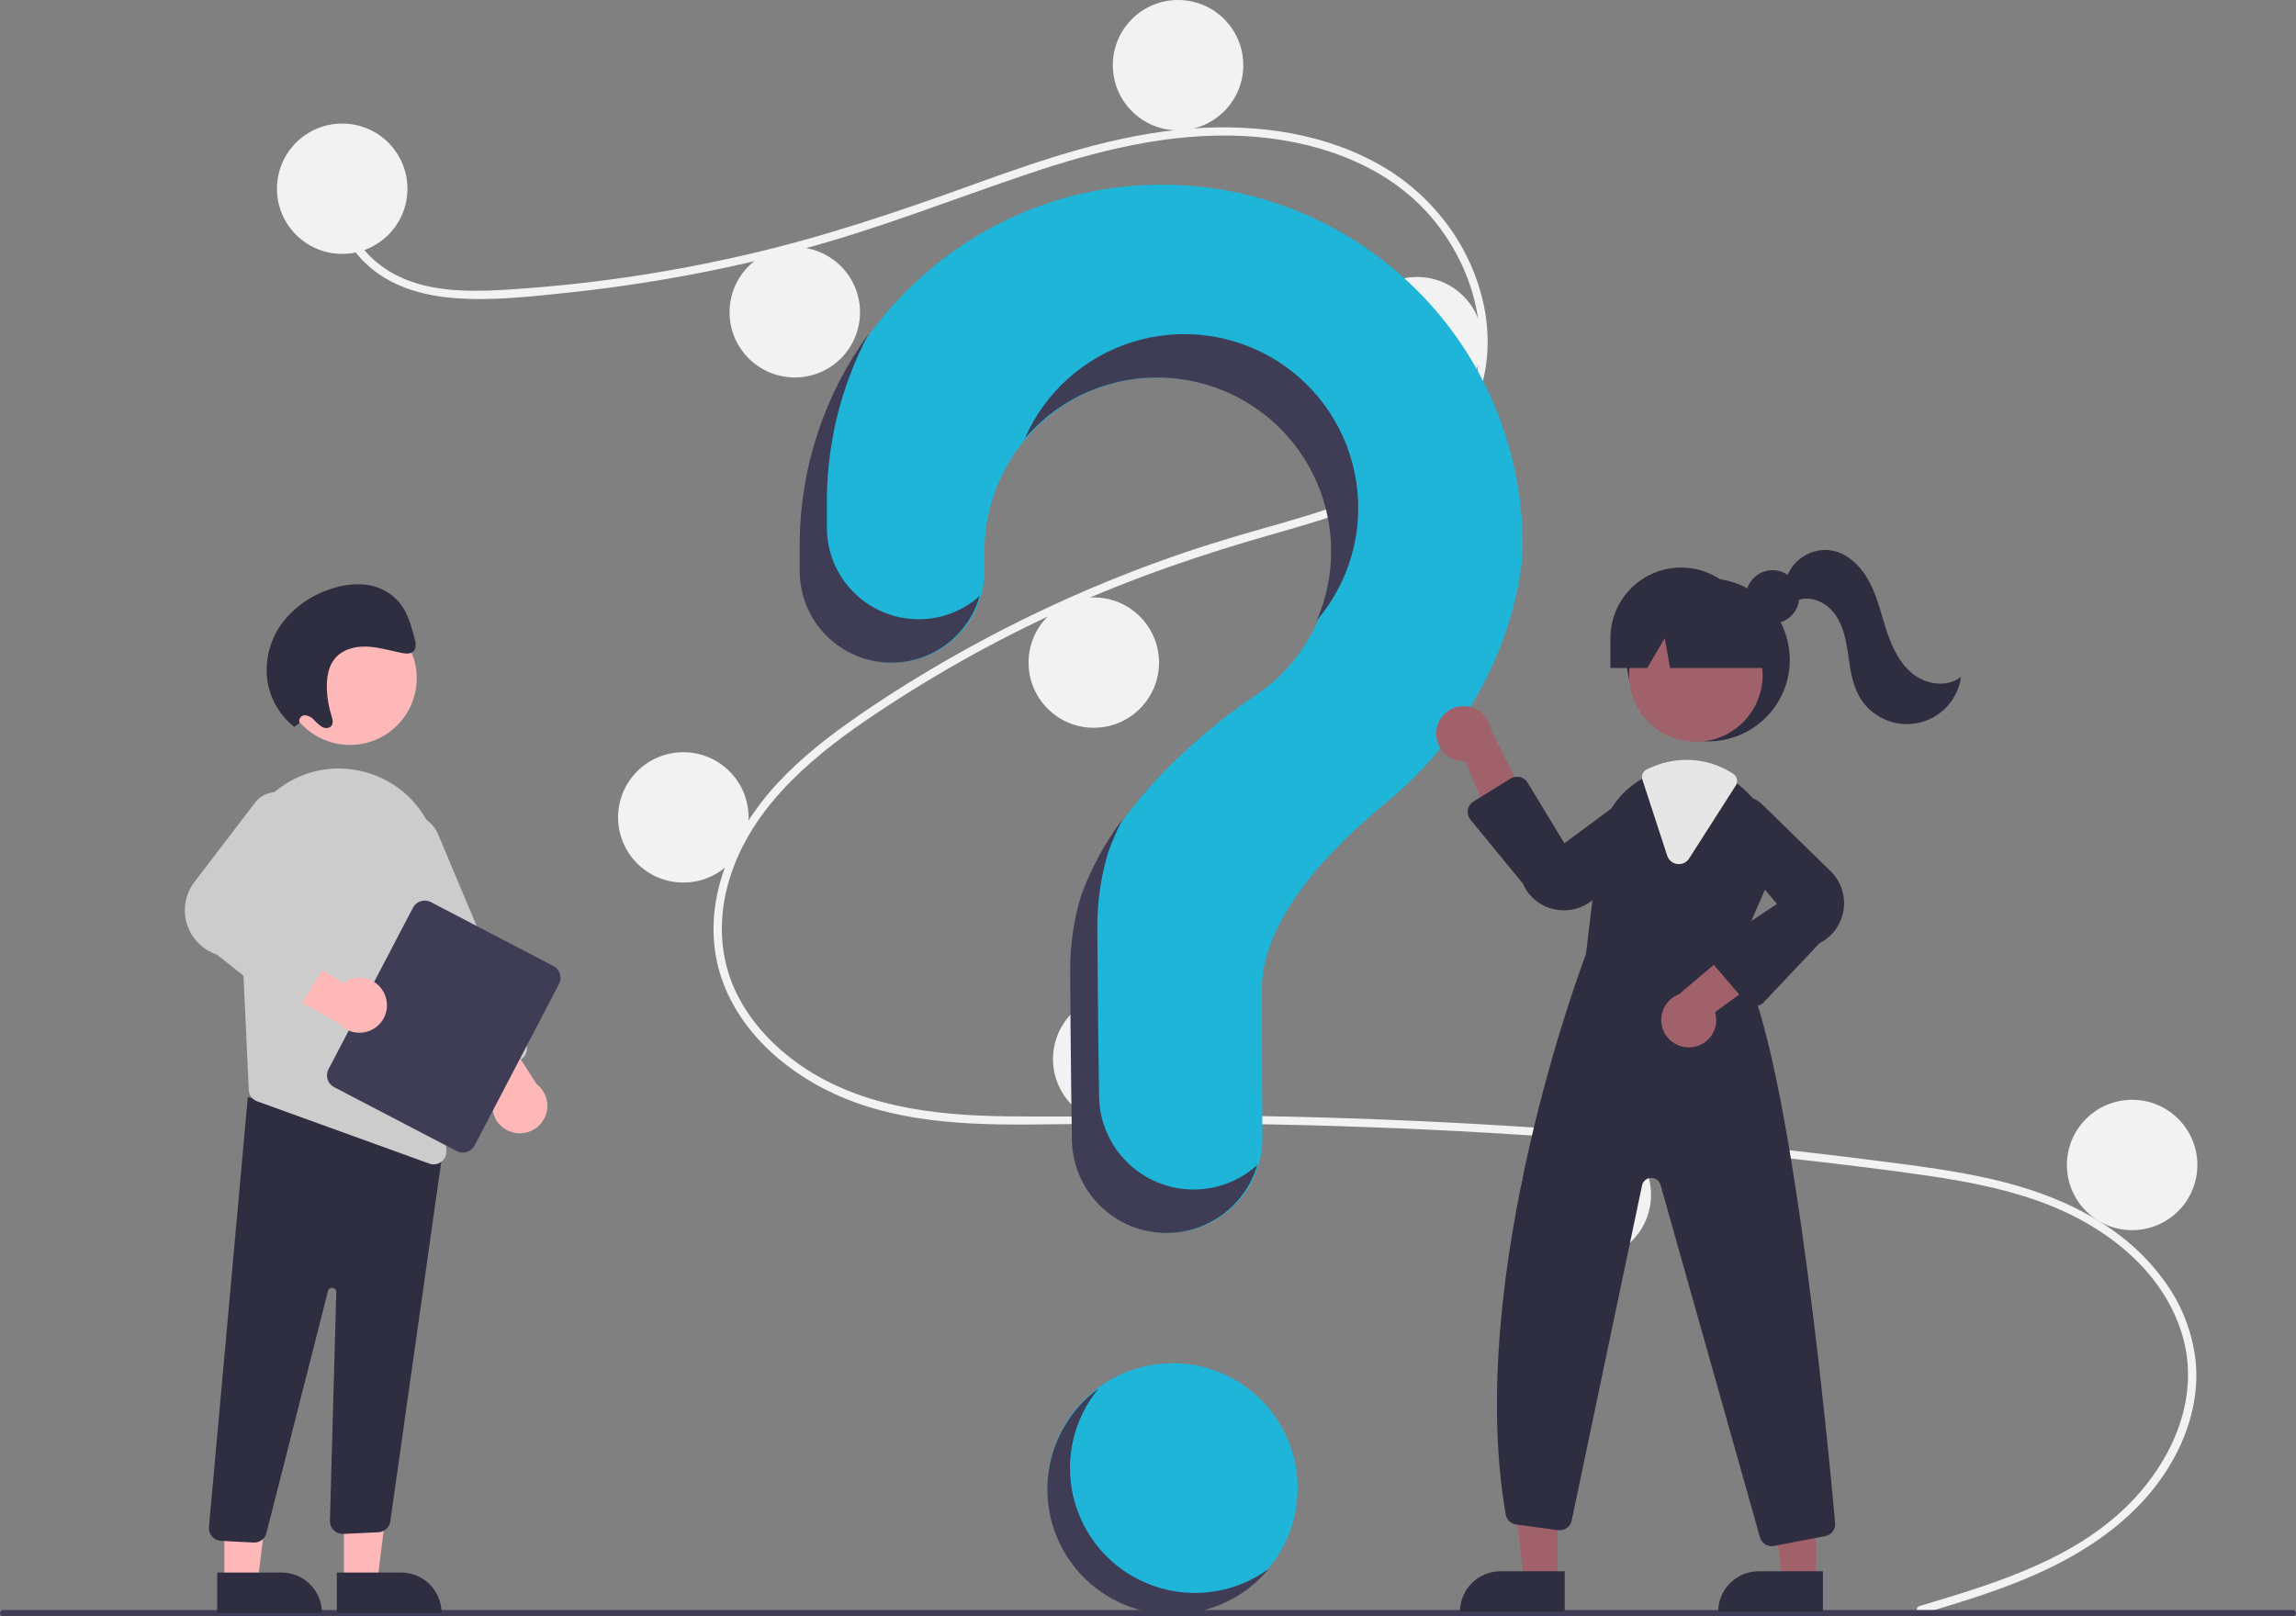 <svg width="524" height="369" viewBox="0 0 524 369" fill="none" xmlns="http://www.w3.org/2000/svg">
<rect x="0" y="0" width="524" height="369" fill="#808080" stroke="none"/>
<g clip-path="url(#clip0)">
<path d="M267.617 368.218C283.378 368.218 296.154 355.451 296.154 339.703C296.154 323.954 283.378 311.188 267.617 311.188C251.857 311.188 239.081 323.954 239.081 339.703C239.081 355.451 251.857 368.218 267.617 368.218Z" fill="#1EB5D8"/>
<path d="M438.095 366.616C454.06 361.825 471.033 356.829 483.694 345.44C495.007 335.262 502.646 319.721 497.959 304.458C493.281 289.226 479.271 279.069 464.806 274.017C456.602 271.152 448.018 269.563 439.438 268.314C430.111 266.957 420.743 265.845 411.38 264.774C373.464 260.441 335.407 257.794 297.207 256.833C278.357 256.358 259.512 256.37 240.66 256.643C223.824 256.888 206.092 256.882 190.473 249.731C178.328 244.171 167.304 234.055 163.92 220.761C160.014 205.416 167.219 189.789 177.556 178.675C183.004 172.817 189.372 167.887 195.941 163.353C203.067 158.435 210.442 153.865 217.976 149.599C232.816 141.201 248.33 134.054 264.358 128.232C272.265 125.359 280.289 122.88 288.383 120.594C295.218 118.663 302.073 116.73 308.679 114.099C321.448 109.014 333.593 100.399 336.839 86.277C339.917 72.893 334.728 58.363 325.633 48.42C315.11 36.916 299.243 31.874 284.032 31.058C266.954 30.142 250.27 34.413 234.219 39.833C217.099 45.614 200.348 52.261 182.867 56.944C165.531 61.583 147.861 64.865 130.015 66.761C121.279 67.691 112.279 68.74 103.491 68.029C96.126 67.432 88.798 65.268 83.37 60.045C78.716 55.566 75.944 49.411 76.897 42.915C77.07 41.736 78.863 42.237 78.691 43.41C77.531 51.317 82.91 58.602 89.538 62.335C97.198 66.648 106.519 66.654 115.048 66.161C133.54 65.045 151.907 62.392 169.958 58.229C187.696 54.181 204.8 48.393 221.885 42.211C238.111 36.34 254.7 30.609 272.034 29.338C287.076 28.234 302.898 30.424 316.002 38.279C327.518 45.182 335.986 56.694 338.685 69.904C341.322 82.814 337.67 95.807 327.891 104.815C317.765 114.142 303.882 118.13 290.944 121.803C274.534 126.461 258.476 131.906 242.933 138.976C227.178 146.122 212.069 154.61 197.771 164.347C183.971 173.771 170.351 185.628 165.986 202.44C163.953 210.271 164.329 218.577 167.731 225.974C170.755 232.551 175.737 238.084 181.541 242.351C195.388 252.532 212.839 254.623 229.565 254.831C248.35 255.064 267.136 254.431 285.928 254.739C324.224 255.367 362.442 257.696 400.581 261.727C410.138 262.738 419.683 263.855 429.215 265.079C437.79 266.18 446.393 267.274 454.823 269.229C469.812 272.705 484.398 279.39 493.714 292.089C497.849 297.594 500.41 304.117 501.125 310.963C501.778 318.106 500.027 325.263 496.795 331.618C489.641 345.684 476.241 354.63 462.01 360.508C454.388 363.656 446.481 366.041 438.59 368.409C437.441 368.754 436.95 366.96 438.096 366.616L438.095 366.616Z" fill="#F2F2F2"/>
<path d="M78.098 57.96C86.321 57.96 92.987 51.299 92.987 43.083C92.987 34.866 86.321 28.205 78.098 28.205C69.876 28.205 63.21 34.866 63.21 43.083C63.21 51.299 69.876 57.96 78.098 57.96Z" fill="#F2F2F2"/>
<path d="M181.388 86.165C189.611 86.165 196.276 79.505 196.276 71.288C196.276 63.071 189.611 56.41 181.388 56.41C173.165 56.41 166.499 63.071 166.499 71.288C166.499 79.505 173.165 86.165 181.388 86.165Z" fill="#F2F2F2"/>
<path d="M268.858 29.755C277.081 29.755 283.747 23.094 283.747 14.877C283.747 6.661 277.081 0 268.858 0C260.635 0 253.97 6.661 253.97 14.877C253.97 23.094 260.635 29.755 268.858 29.755Z" fill="#F2F2F2"/>
<path d="M323.449 92.984C331.672 92.984 338.338 86.323 338.338 78.107C338.338 69.89 331.672 63.229 323.449 63.229C315.227 63.229 308.561 69.89 308.561 78.107C308.561 86.323 315.227 92.984 323.449 92.984Z" fill="#F2F2F2"/>
<path d="M249.627 166.132C257.85 166.132 264.516 159.471 264.516 151.255C264.516 143.038 257.85 136.377 249.627 136.377C241.404 136.377 234.739 143.038 234.739 151.255C234.739 159.471 241.404 166.132 249.627 166.132Z" fill="#F2F2F2"/>
<path d="M155.953 201.466C164.176 201.466 170.842 194.805 170.842 186.589C170.842 178.372 164.176 171.711 155.953 171.711C147.731 171.711 141.065 178.372 141.065 186.589C141.065 194.805 147.731 201.466 155.953 201.466Z" fill="#F2F2F2"/>
<path d="M255.21 256.637C263.433 256.637 270.099 249.976 270.099 241.759C270.099 233.543 263.433 226.882 255.21 226.882C246.988 226.882 240.322 233.543 240.322 241.759C240.322 249.976 246.988 256.637 255.21 256.637Z" fill="#F2F2F2"/>
<path d="M361.912 287.632C370.134 287.632 376.8 280.971 376.8 272.754C376.8 264.537 370.134 257.877 361.912 257.877C353.689 257.877 347.023 264.537 347.023 272.754C347.023 280.971 353.689 287.632 361.912 287.632Z" fill="#F2F2F2"/>
<path d="M486.603 280.813C494.826 280.813 501.492 274.152 501.492 265.935C501.492 257.719 494.826 251.058 486.603 251.058C478.381 251.058 471.715 257.719 471.715 265.935C471.715 274.152 478.381 280.813 486.603 280.813Z" fill="#F2F2F2"/>
<path d="M264.561 42.155C219.962 42.47 183.445 78.685 182.812 123.247C182.806 123.659 182.803 126.552 182.803 130.336C182.804 135.883 185.009 141.204 188.935 145.127C192.86 149.05 198.185 151.254 203.737 151.255H203.737C206.489 151.254 209.214 150.711 211.756 149.658C214.298 148.605 216.608 147.061 218.553 145.115C220.498 143.17 222.04 140.86 223.092 138.319C224.143 135.777 224.683 133.054 224.681 130.303C224.678 127.73 224.677 125.948 224.677 125.839C224.676 118.952 226.468 112.183 229.879 106.198C233.29 100.214 238.2 95.219 244.129 91.706C250.057 88.193 256.798 86.283 263.689 86.163C270.58 86.043 277.384 87.718 283.431 91.022C289.478 94.327 294.559 99.147 298.176 105.01C301.793 110.872 303.821 117.574 304.06 124.457C304.298 131.34 302.739 138.167 299.537 144.265C296.335 150.363 291.599 155.524 285.795 159.238L285.802 159.247C285.802 159.247 256.007 178.414 246.924 204.708L246.932 204.709C245.334 210.096 244.525 215.685 244.529 221.303C244.529 223.612 244.665 243.818 244.927 260.218C245.019 265.877 247.334 271.273 251.371 275.242C255.409 279.21 260.846 281.434 266.509 281.433H266.51C269.355 281.432 272.173 280.87 274.801 279.778C277.428 278.685 279.813 277.085 281.82 275.067C283.826 273.05 285.413 270.657 286.49 268.025C287.566 265.392 288.112 262.573 288.094 259.73C288.003 244.71 287.954 227.221 287.954 225.952C287.954 209.807 303.54 193.721 316.343 183.23C331.087 171.15 341.696 154.689 345.957 136.119C346.9 132.296 347.42 128.381 347.508 124.444C347.508 113.587 345.358 102.838 341.182 92.815C337.006 82.793 330.887 73.695 323.177 66.046C315.466 58.397 306.318 52.348 296.258 48.247C286.198 44.147 275.425 42.077 264.561 42.155Z" fill="#1EB5D8"/>
<path d="M523.261 369H0.739C0.543 368.999 0.356 368.921 0.218 368.783C0.08 368.645 0.002 368.457 0.002 368.262C0.002 368.067 0.08 367.879 0.218 367.741C0.356 367.602 0.543 367.524 0.739 367.524H523.261C523.457 367.524 523.645 367.602 523.784 367.74C523.922 367.878 524 368.066 524 368.262C524 368.458 523.922 368.645 523.784 368.784C523.645 368.922 523.457 369 523.261 369Z" fill="#3F3D56"/>
<path d="M389.862 169.229C400.141 169.229 408.473 160.903 408.473 150.632C408.473 140.361 400.141 132.035 389.862 132.035C379.584 132.035 371.252 140.361 371.252 150.632C371.252 160.903 379.584 169.229 389.862 169.229Z" fill="#2F2E41"/>
<path d="M355.472 360.859H347.867L344.248 331.546H355.474L355.472 360.859Z" fill="#A0616A"/>
<path d="M342.434 358.688H357.102V367.916H333.199C333.199 366.704 333.438 365.504 333.902 364.384C334.366 363.265 335.046 362.247 335.904 361.39C336.761 360.533 337.78 359.854 338.9 359.39C340.02 358.926 341.221 358.687 342.434 358.688Z" fill="#2F2E41"/>
<path d="M414.406 360.859H406.801L403.182 331.546H414.408L414.406 360.859Z" fill="#A0616A"/>
<path d="M401.368 358.688H416.036V367.916H392.133C392.133 366.704 392.372 365.504 392.836 364.384C393.3 363.265 393.98 362.247 394.838 361.39C395.695 360.533 396.713 359.854 397.834 359.39C398.954 358.926 400.155 358.687 401.368 358.688Z" fill="#2F2E41"/>
<path d="M387.034 169.338C395.449 169.338 402.271 162.521 402.271 154.112C402.271 145.704 395.449 138.887 387.034 138.887C378.619 138.887 371.798 145.704 371.798 154.112C371.798 162.521 378.619 169.338 387.034 169.338Z" fill="#A0616A"/>
<path d="M396.116 218.455L402.933 202.802C404.589 199.131 405.064 195.036 404.291 191.083C403.519 187.13 401.538 183.514 398.622 180.734C398.023 180.142 397.387 179.59 396.717 179.079C393.353 176.449 389.208 175.016 384.937 175.006C382.065 175.017 379.23 175.648 376.624 176.854C376.401 176.953 376.184 177.058 375.96 177.164C375.532 177.368 375.11 177.591 374.701 177.821C372.03 179.353 369.757 181.491 368.066 184.062C366.374 186.634 365.31 189.566 364.961 192.624L361.952 217.816C361.196 219.794 334.198 291.206 343.64 345.726C343.74 346.308 344.024 346.843 344.451 347.252C344.877 347.661 345.423 347.924 346.009 348.001L355.582 349.302C356.281 349.398 356.99 349.225 357.566 348.819C358.143 348.413 358.544 347.804 358.69 347.114L374.751 270.613C374.851 270.137 375.107 269.709 375.48 269.397C375.852 269.085 376.318 268.906 376.804 268.889C377.29 268.873 377.767 269.02 378.159 269.306C378.552 269.593 378.837 270.003 378.969 270.47L401.662 350.92C401.823 351.505 402.172 352.02 402.655 352.387C403.138 352.755 403.728 352.954 404.335 352.954C404.516 352.952 404.697 352.936 404.875 352.904L416.569 350.654C417.248 350.527 417.856 350.151 418.273 349.599C418.69 349.047 418.885 348.36 418.821 347.672C417.102 328.523 407.971 232.607 396.116 218.455Z" fill="#2F2E41"/>
<path d="M327.821 166.783C327.715 167.688 327.809 168.605 328.097 169.47C328.384 170.335 328.858 171.126 329.484 171.789C330.111 172.451 330.875 172.967 331.723 173.303C332.572 173.638 333.483 173.783 334.393 173.728L342.91 194.18L349.352 184.637L340.277 166.678C340.083 165.156 339.337 163.758 338.181 162.749C337.025 161.74 335.538 161.189 334.002 161.202C332.467 161.215 330.99 161.79 329.85 162.819C328.711 163.847 327.989 165.258 327.821 166.783L327.821 166.783Z" fill="#A0616A"/>
<path d="M386.189 239.048C387.095 238.94 387.966 238.635 388.74 238.154C389.515 237.673 390.175 237.028 390.673 236.265C391.172 235.502 391.497 234.639 391.625 233.737C391.754 232.834 391.682 231.915 391.417 231.043L409.336 218.002L398.548 213.965L383.185 226.968C381.749 227.511 380.562 228.562 379.85 229.92C379.137 231.279 378.948 232.852 379.318 234.341C379.688 235.83 380.592 237.132 381.859 237.999C383.125 238.867 384.666 239.24 386.189 239.048Z" fill="#A0616A"/>
<path d="M356.978 207.814C356.291 207.814 355.606 207.746 354.932 207.613C353.302 207.303 351.773 206.597 350.481 205.557C349.188 204.518 348.171 203.177 347.52 201.652L335.588 187.113C335.336 186.806 335.152 186.448 335.049 186.064C334.947 185.68 334.927 185.279 334.993 184.886C335.058 184.494 335.206 184.121 335.428 183.79C335.649 183.46 335.939 183.181 336.277 182.972L344.766 177.721C345.08 177.527 345.428 177.397 345.792 177.339C346.156 177.28 346.528 177.294 346.887 177.38C347.245 177.466 347.583 177.622 347.881 177.839C348.179 178.056 348.431 178.33 348.622 178.645L357.032 192.49L373.137 180.596C374.419 179.924 375.901 179.736 377.311 180.065C378.721 180.394 379.965 181.22 380.816 182.39C381.667 183.561 382.069 184.998 381.947 186.44C381.825 187.881 381.189 189.231 380.153 190.242L364.079 204.895C362.19 206.766 359.637 207.815 356.978 207.814Z" fill="#2F2E41"/>
<path d="M400.496 229.68C400.474 229.68 400.452 229.68 400.43 229.679C400.039 229.67 399.654 229.578 399.3 229.41C398.946 229.243 398.632 229.003 398.376 228.706L390.829 219.907C390.572 219.608 390.381 219.257 390.27 218.878C390.159 218.5 390.129 218.102 390.183 217.711C390.237 217.32 390.373 216.945 390.583 216.61C390.793 216.276 391.071 215.99 391.4 215.771L405.533 206.356L392.729 190.975C391.985 189.734 391.711 188.267 391.96 186.842C392.208 185.416 392.961 184.128 394.082 183.212C395.202 182.295 396.615 181.812 398.063 181.851C399.51 181.89 400.895 182.448 401.965 183.423L417.526 198.618C418.75 199.736 419.685 201.134 420.25 202.693C420.815 204.251 420.993 205.924 420.769 207.566C420.544 209.208 419.925 210.772 418.963 212.122C418.001 213.472 416.725 214.569 415.246 215.319L402.528 228.804C402.266 229.08 401.951 229.3 401.602 229.451C401.253 229.602 400.876 229.679 400.496 229.68Z" fill="#2F2E41"/>
<path d="M383.16 197.26C383.039 197.26 382.918 197.252 382.798 197.237C382.272 197.173 381.776 196.96 381.368 196.622C380.96 196.285 380.657 195.838 380.496 195.334L374.825 177.959C374.682 177.52 374.704 177.044 374.886 176.62C375.068 176.195 375.397 175.851 375.813 175.65L375.997 175.563C376.164 175.484 376.33 175.406 376.498 175.331C379.143 174.105 382.022 173.466 384.937 173.457C388.721 173.464 392.422 174.575 395.583 176.653C396.007 176.935 396.303 177.372 396.408 177.87C396.512 178.368 396.417 178.887 396.142 179.315L385.503 195.971C385.254 196.366 384.908 196.692 384.498 196.917C384.088 197.143 383.628 197.26 383.16 197.26Z" fill="#E6E6E6"/>
<path d="M404.535 142.33C407.899 142.33 410.625 139.605 410.625 136.244C410.625 132.884 407.899 130.159 404.535 130.159C401.172 130.159 398.445 132.884 398.445 136.244C398.445 139.605 401.172 142.33 404.535 142.33Z" fill="#2F2E41"/>
<path d="M383.659 129.556C379.381 129.556 375.279 131.254 372.254 134.276C369.229 137.299 367.53 141.398 367.53 145.673V152.492H375.923L379.937 145.673L381.141 152.492H406.612L399.788 145.673C399.788 141.398 398.089 137.299 395.064 134.276C392.039 131.254 387.937 129.556 383.659 129.556Z" fill="#2F2E41"/>
<path d="M407.665 132.076C408.339 129.972 409.733 128.172 411.603 126.994C413.473 125.815 415.699 125.333 417.889 125.632C421.77 126.28 424.839 129.398 426.667 132.879C428.495 136.361 429.339 140.258 430.569 143.993C431.798 147.728 433.541 151.483 436.644 153.901C439.747 156.319 444.508 156.975 447.556 154.488C447.207 157.08 446.053 159.497 444.254 161.397C442.456 163.298 440.105 164.585 437.535 165.077C434.964 165.569 432.304 165.241 429.93 164.14C427.556 163.038 425.589 161.219 424.306 158.939C422.698 156.08 422.283 152.73 421.807 149.485C421.33 146.241 420.71 142.883 418.79 140.224C416.87 137.564 413.277 135.827 410.227 137.038L407.665 132.076Z" fill="#2F2E41"/>
<path d="M209.647 141.36C204.095 141.359 198.771 139.155 194.846 135.232C190.92 131.309 188.714 125.989 188.714 120.441C188.714 116.657 188.716 113.764 188.722 113.353C188.899 100.393 192.165 87.662 198.25 76.216C188.252 89.892 182.755 106.336 182.519 123.271C182.513 123.683 182.51 126.576 182.51 130.359C182.511 135.907 184.716 141.228 188.642 145.15C192.568 149.073 197.892 151.278 203.444 151.278C208.006 151.277 212.443 149.787 216.08 147.036C219.718 144.284 222.357 140.422 223.598 136.035C219.765 139.469 214.796 141.366 209.647 141.36Z" fill="#3F3D56"/>
<path d="M265.98 86.233C272.398 86.54 278.646 88.398 284.187 91.649C289.729 94.899 294.398 99.445 297.793 104.896C301.189 110.347 303.21 116.541 303.683 122.944C304.156 129.347 303.066 135.77 300.508 141.66C304.209 137.317 306.928 132.229 308.482 126.74C310.036 121.252 310.387 115.494 309.512 109.858C308.637 104.222 306.556 98.84 303.41 94.081C300.265 89.321 296.13 85.295 291.287 82.278C286.443 79.26 281.006 77.321 275.345 76.593C269.683 75.866 263.932 76.367 258.482 78.062C253.032 79.757 248.012 82.606 243.764 86.415C239.516 90.225 236.14 94.905 233.866 100.136C237.796 95.516 242.735 91.86 248.303 89.45C253.871 87.039 259.919 85.939 265.98 86.233Z" fill="#3F3D56"/>
<path d="M272.42 271.538C266.756 271.539 261.319 269.316 257.282 265.347C253.244 261.378 250.93 255.982 250.838 250.324C250.575 233.924 250.439 213.717 250.439 211.408C250.436 205.79 251.245 200.201 252.842 194.815L252.835 194.813C253.778 192.109 254.917 189.478 256.243 186.94C252.172 192.36 248.933 198.357 246.631 204.731L246.639 204.733C245.041 210.12 244.232 215.709 244.236 221.326C244.236 223.636 244.372 243.842 244.634 260.242C244.726 265.901 247.041 271.296 251.078 275.265C255.116 279.234 260.553 281.458 266.216 281.456C270.886 281.456 275.43 279.942 279.166 277.142C282.902 274.343 285.629 270.408 286.937 265.929C282.969 269.545 277.79 271.546 272.42 271.538Z" fill="#3F3D56"/>
<path d="M78.501 361.142L86.106 361.141L89.724 331.828L78.499 331.828L78.501 361.142Z" fill="#FFB8B8"/>
<path d="M100.774 368.198L76.871 368.199L76.871 358.971L91.538 358.97C93.987 358.97 96.337 359.942 98.069 361.673C99.8 363.403 100.774 365.75 100.774 368.198L100.774 368.198Z" fill="#2F2E41"/>
<path d="M51.205 361.142L58.81 361.141L62.428 331.828L51.203 331.828L51.205 361.142Z" fill="#FFB8B8"/>
<path d="M73.478 368.198L49.575 368.199L49.575 358.971L64.242 358.97C66.692 358.97 69.041 359.942 70.773 361.673C72.505 363.403 73.478 365.75 73.478 368.198L73.478 368.198Z" fill="#2F2E41"/>
<path d="M57.851 352.126L50.422 351.736C50.039 351.716 49.664 351.62 49.318 351.454C48.972 351.288 48.663 351.055 48.408 350.768C48.153 350.482 47.958 350.148 47.833 349.785C47.708 349.423 47.656 349.039 47.681 348.657L56.56 250.425L97.448 261.45L101.388 260.376L89.069 347.338C88.963 347.992 88.638 348.591 88.147 349.035C87.655 349.48 87.027 349.744 86.365 349.783L78.357 350.156C77.956 350.178 77.556 350.117 77.18 349.977C76.804 349.836 76.462 349.619 76.174 349.34C75.887 349.061 75.661 348.725 75.51 348.353C75.359 347.982 75.286 347.584 75.297 347.183L76.749 294.99C76.755 294.749 76.671 294.514 76.513 294.331C76.355 294.148 76.134 294.032 75.894 294.004C75.654 293.976 75.413 294.038 75.217 294.18C75.021 294.321 74.885 294.53 74.836 294.767L60.843 349.821C60.71 350.475 60.356 351.062 59.839 351.483C59.322 351.904 58.675 352.133 58.008 352.131C57.956 352.131 57.904 352.13 57.851 352.126Z" fill="#2F2E41"/>
<path d="M79.866 170.05C88.281 170.05 95.103 163.233 95.103 154.824C95.103 146.416 88.281 139.599 79.866 139.599C71.451 139.599 64.629 146.416 64.629 154.824C64.629 163.233 71.451 170.05 79.866 170.05Z" fill="#FFB8B8"/>
<path d="M54.498 199.555L56.173 235.675L56.779 248.816C56.803 249.388 56.998 249.94 57.337 250.401C57.677 250.862 58.147 251.211 58.686 251.404L97.977 265.627C98.295 265.745 98.631 265.804 98.969 265.801C99.356 265.803 99.74 265.726 100.097 265.577C100.454 265.427 100.777 265.208 101.047 264.931C101.317 264.654 101.528 264.325 101.668 263.965C101.809 263.604 101.875 263.219 101.863 262.832L100.252 197.888C100.146 192.559 98.183 187.435 94.701 183.398C91.22 179.36 86.438 176.663 81.18 175.772C80.8 175.714 80.413 175.656 80.026 175.604C76.766 175.2 73.456 175.514 70.33 176.525C67.205 177.537 64.338 179.22 61.934 181.457C59.444 183.745 57.487 186.553 56.202 189.68C54.917 192.807 54.336 196.179 54.498 199.555L54.498 199.555Z" fill="#CCCCCC"/>
<path d="M116.746 258.42C115.817 258.131 114.968 257.63 114.267 256.956C113.566 256.282 113.032 255.453 112.709 254.536C112.385 253.619 112.281 252.639 112.403 251.675C112.526 250.71 112.873 249.788 113.416 248.981L100.092 231.276L111.59 230.565L122.479 247.487C123.645 248.387 124.457 249.669 124.771 251.108C125.085 252.547 124.883 254.05 124.199 255.354C123.515 256.659 122.393 257.681 121.03 258.241C119.668 258.802 118.151 258.865 116.746 258.42H116.746Z" fill="#FFB8B8"/>
<path d="M107.378 245.777C107.025 245.634 106.704 245.422 106.433 245.154C106.163 244.886 105.948 244.567 105.802 244.216L85.728 196.425C85.334 195.489 85.129 194.485 85.123 193.47C85.118 192.455 85.313 191.449 85.697 190.509C86.081 189.569 86.646 188.714 87.361 187.993C88.076 187.272 88.926 186.698 89.863 186.306C90.799 185.913 91.805 185.708 92.82 185.704C93.836 185.699 94.843 185.895 95.783 186.279C96.723 186.663 97.579 187.229 98.3 187.944C99.021 188.659 99.594 189.509 99.987 190.445L120.06 238.236C120.357 238.945 120.36 239.742 120.069 240.453C119.779 241.164 119.217 241.731 118.509 242.029L109.597 245.766C109.247 245.915 108.87 245.992 108.489 245.994C108.108 245.996 107.73 245.922 107.378 245.777L107.378 245.777Z" fill="#CCCCCC"/>
<path d="M74.967 244.091L94.248 207.202C94.619 206.492 95.257 205.959 96.022 205.72C96.787 205.48 97.615 205.553 98.326 205.923L126.312 220.528C127.021 220.899 127.555 221.537 127.795 222.301C128.035 223.065 127.962 223.893 127.592 224.603L108.311 261.493C107.94 262.202 107.301 262.735 106.537 262.975C105.772 263.215 104.943 263.142 104.233 262.772L76.247 248.167C75.537 247.795 75.004 247.158 74.764 246.394C74.524 245.629 74.597 244.801 74.967 244.091Z" fill="#3F3D56"/>
<path d="M87.897 227.237C87.555 226.327 87.004 225.51 86.289 224.851C85.574 224.191 84.714 223.708 83.779 223.439C82.844 223.171 81.859 223.124 80.903 223.304C79.946 223.483 79.045 223.883 78.271 224.472L59.798 212.227L59.767 223.738L77.314 233.602C78.282 234.712 79.611 235.445 81.067 235.674C82.523 235.902 84.013 235.612 85.275 234.852C86.538 234.093 87.493 232.914 87.972 231.521C88.451 230.129 88.425 228.612 87.897 227.237Z" fill="#FFB8B8"/>
<path d="M64.541 229.826L49.443 217.876C47.81 217.328 46.334 216.392 45.143 215.149C43.951 213.905 43.079 212.391 42.602 210.737C42.125 209.083 42.056 207.338 42.403 205.651C42.749 203.965 43.499 202.388 44.59 201.055L58.298 183.103C59.251 181.94 60.59 181.158 62.072 180.901C63.554 180.643 65.079 180.927 66.369 181.701C67.659 182.475 68.626 183.686 69.096 185.114C69.565 186.542 69.504 188.091 68.925 189.478L58.078 207.207L74.018 214.762C74.388 214.937 74.718 215.19 74.984 215.502C75.249 215.814 75.446 216.179 75.56 216.573C75.674 216.966 75.704 217.38 75.646 217.786C75.589 218.192 75.445 218.581 75.226 218.927L68.792 229.102C68.575 229.446 68.287 229.74 67.949 229.965C67.611 230.19 67.229 230.342 66.828 230.411C66.812 230.414 66.796 230.416 66.78 230.419C66.386 230.478 65.984 230.456 65.599 230.354C65.214 230.252 64.854 230.073 64.541 229.826Z" fill="#CCCCCC"/>
<path d="M68.353 165.019C68.287 164.828 68.267 164.625 68.292 164.424C68.318 164.224 68.389 164.032 68.5 163.864C68.611 163.695 68.759 163.554 68.933 163.451C69.108 163.349 69.303 163.287 69.504 163.272C69.917 163.294 70.321 163.4 70.692 163.583C71.062 163.766 71.392 164.021 71.661 164.335C72.212 164.97 72.854 165.521 73.566 165.97C74.303 166.341 75.303 166.288 75.723 165.58C76.117 164.916 75.847 164.026 75.608 163.254C75 161.289 74.66 159.252 74.597 157.197C74.528 154.903 74.852 152.51 76.123 150.72C77.763 148.412 80.696 147.535 83.471 147.598C86.247 147.662 88.977 148.518 91.727 149.059C92.676 149.246 93.791 149.342 94.426 148.607C95.101 147.825 94.853 146.56 94.566 145.505C93.821 142.767 93.031 139.935 91.3 137.724C89.428 135.426 86.755 133.922 83.818 133.515C80.998 133.166 78.136 133.49 75.466 134.462C71.117 135.832 67.29 138.496 64.496 142.098C61.617 145.929 60.373 150.743 61.036 155.488C61.684 159.621 63.875 163.354 67.169 165.936L68.353 165.019Z" fill="#2F2E41"/>
<path d="M261.33 361.263C257.276 359.498 253.688 356.817 250.849 353.43C248.01 350.043 245.998 346.042 244.971 341.745C243.944 337.447 243.931 332.97 244.932 328.667C245.933 324.363 247.922 320.351 250.741 316.947C247.472 319.332 244.749 322.383 242.752 325.9C240.754 329.416 239.528 333.317 239.154 337.343C238.781 341.369 239.268 345.429 240.585 349.252C241.901 353.076 244.017 356.576 246.79 359.52C249.564 362.464 252.933 364.785 256.672 366.329C260.412 367.873 264.438 368.604 268.483 368.474C272.527 368.345 276.498 367.357 280.131 365.576C283.764 363.796 286.977 361.264 289.556 358.148C285.533 361.086 280.811 362.919 275.858 363.466C270.906 364.012 265.897 363.253 261.33 361.263Z" fill="#3F3D56"/>
</g>
<defs>
<clipPath id="clip0">
<rect width="524" height="369" fill="white"/>
</clipPath>
</defs>
</svg>
